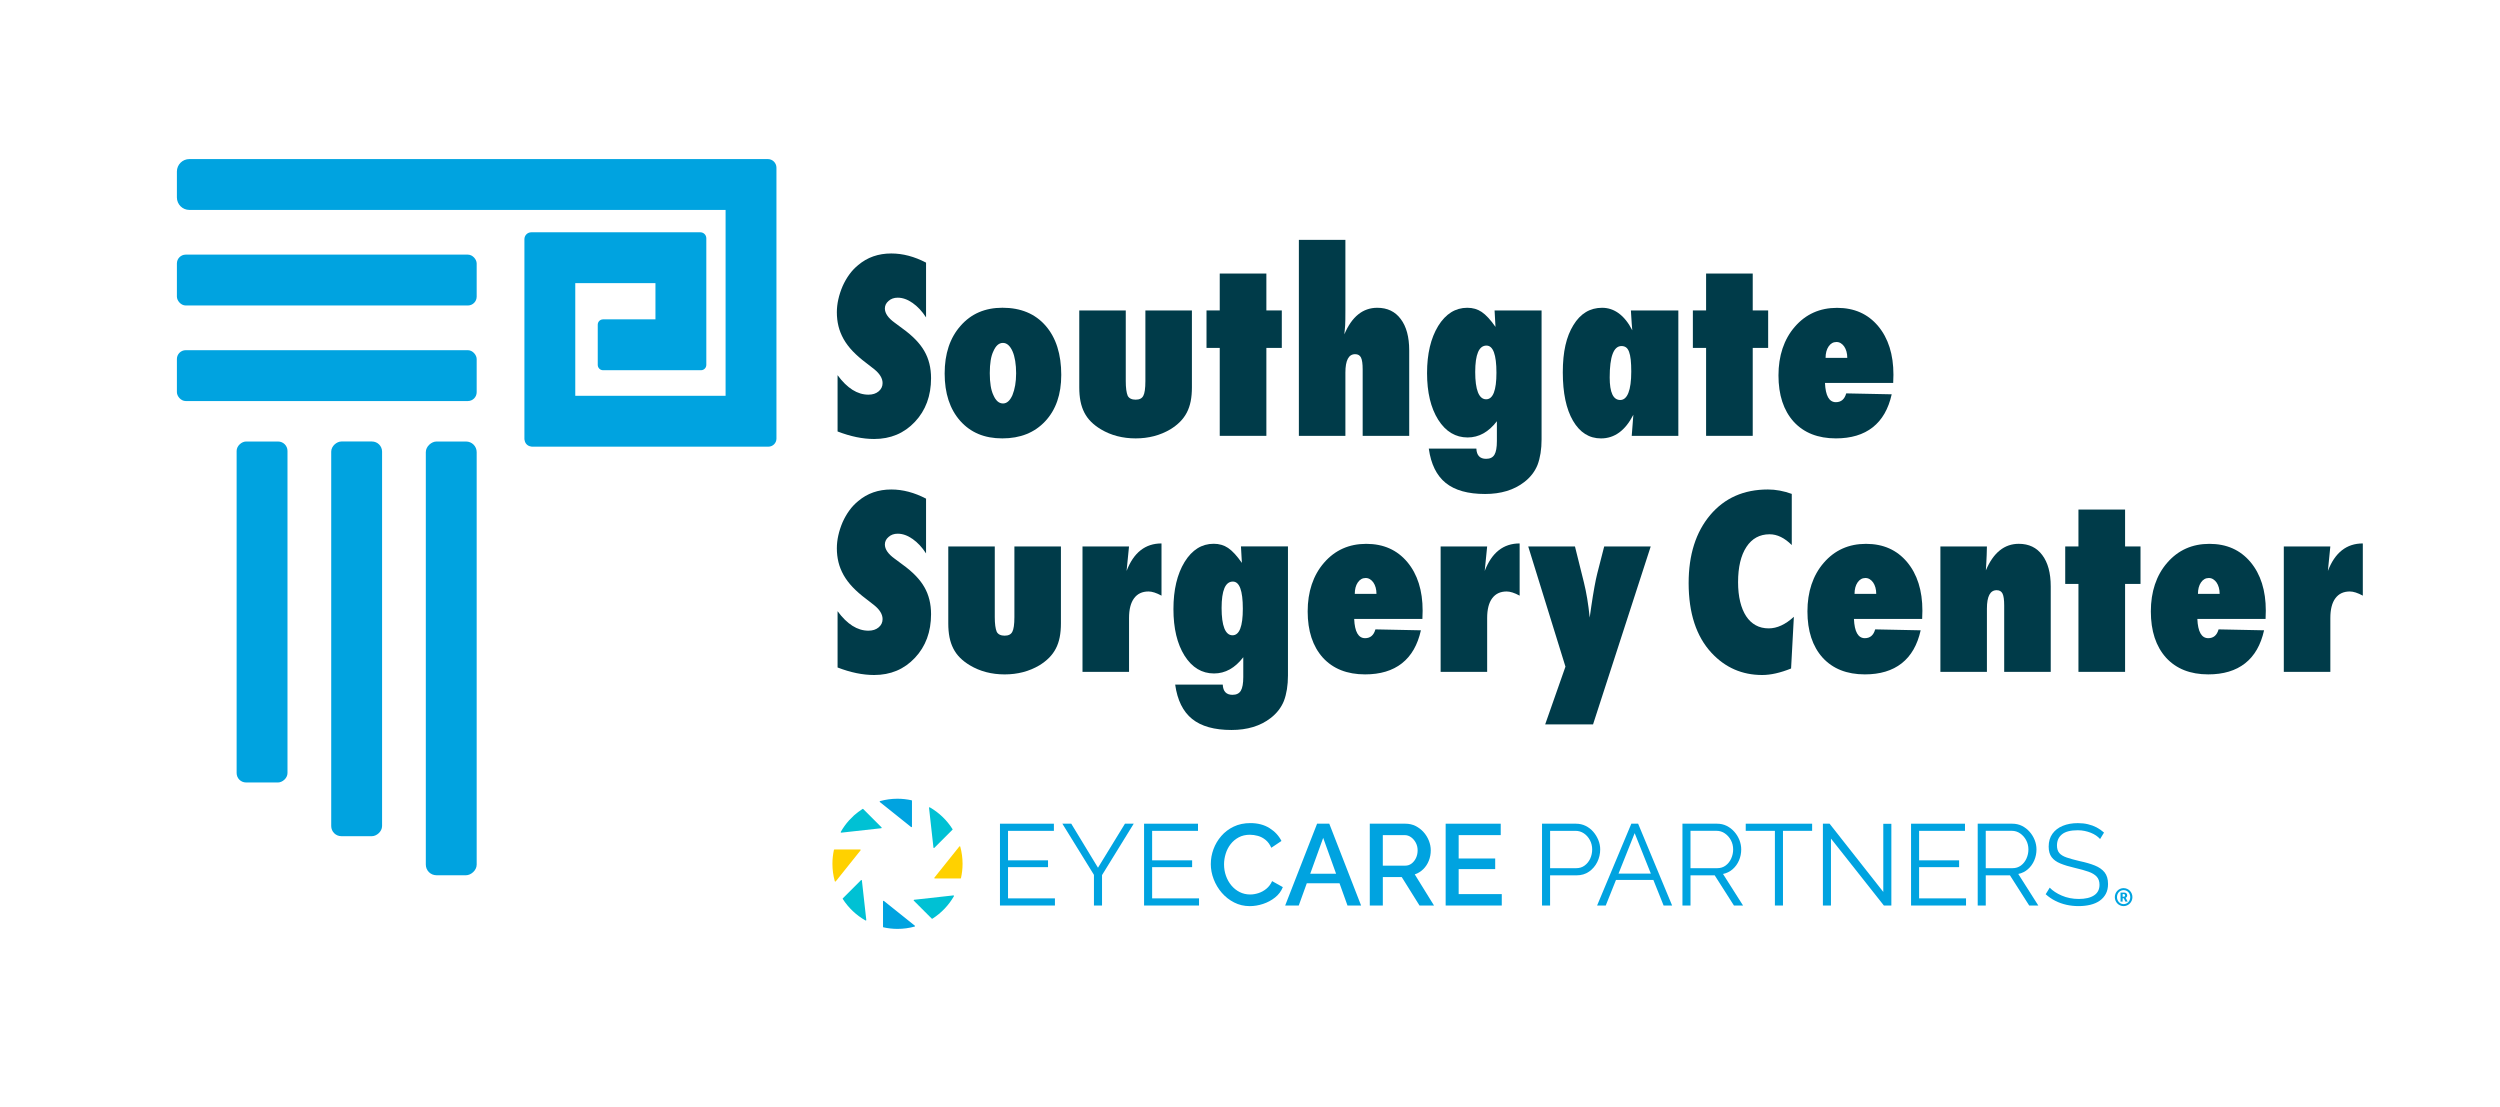 <?xml version="1.0" encoding="UTF-8"?><svg id="Layer_1" xmlns="http://www.w3.org/2000/svg" viewBox="0 0 1383.7 612.54"><defs><style>.cls-1{fill:#00a3e0;}.cls-1,.cls-2,.cls-3,.cls-4{stroke-width:0px;}.cls-2{fill:#ffd100;}.cls-3{fill:#003b49;}.cls-4{fill:#00c1d4;}</style></defs><rect class="cls-1" x="97.91" y="140.93" width="165.92" height="28.15" rx="4.89" ry="4.89"/><path class="cls-1" d="M424.97,88.04H104.82c-3.82,0-6.91,3.09-6.91,6.91v14.33c0,3.82,3.09,6.91,6.91,6.91h296.78v102.87h-83.2v-62.35h44.38v20.05h-29c-1.62,0-2.94,1.32-2.94,2.94v22.27c0,1.62,1.32,2.94,2.94,2.94h54.21c1.62,0,2.94-1.32,2.94-2.94v-70.09c0-1.83-1.48-3.31-3.31-3.31h-93.56c-2.1,0-3.81,1.7-3.81,3.81v110.72c0,.12.06.23.07.35.02.14.05.27.08.4.32,1.66,1.57,2.92,3.23,3.23.13.03.27.06.4.08.12.01.22.07.35.07h130.89c2.47,0,4.48-2.01,4.48-4.48V92.83c0-2.64-2.14-4.79-4.79-4.79Z"/><rect class="cls-1" x="97.91" y="193.82" width="165.92" height="28.15" rx="4.89" ry="4.89"/><rect class="cls-1" x="50.69" y="324.64" width="188.71" height="28.15" rx="5.21" ry="5.21" transform="translate(-193.67 483.77) rotate(-90)"/><rect class="cls-1" x="88.18" y="339.51" width="218.45" height="28.15" rx="5.61" ry="5.61" transform="translate(-156.19 550.99) rotate(-90)"/><rect class="cls-1" x="129.73" y="350.32" width="240.06" height="28.15" rx="5.88" ry="5.88" transform="translate(-114.64 614.16) rotate(-90)"/><path class="cls-3" d="M463.58,238.79v-31.14c5.27,7.19,10.96,10.79,17.08,10.79,2.31,0,4.2-.61,5.65-1.83,1.46-1.22,2.18-2.75,2.18-4.59,0-2.65-1.58-5.24-4.75-7.77l-4.37-3.4c-2.91-2.18-5.39-4.36-7.45-6.52-2.05-2.16-3.72-4.39-5.01-6.68-1.28-2.29-2.23-4.66-2.83-7.1-.6-2.44-.9-5.01-.9-7.71,0-4.62,1.07-9.46,3.21-14.51,1.07-2.35,2.31-4.51,3.72-6.45,1.41-1.95,3.04-3.67,4.88-5.17,5.05-4.28,11.15-6.42,18.3-6.42,6.38,0,12.8,1.69,19.26,5.07v30.31c-2.18-3.38-4.67-6.05-7.45-7.99-2.78-1.95-5.52-2.92-8.22-2.92-2.05,0-3.75.6-5.07,1.8-1.37,1.16-2.05,2.55-2.05,4.17,0,2.65,1.82,5.29,5.46,7.9l4.24,3.15c5.65,4.07,9.7,8.24,12.14,12.52,2.48,4.28,3.72,9.29,3.72,15.03,0,9.76-2.98,17.81-8.93,24.14-5.95,6.34-13.48,9.5-22.6,9.5-6.29,0-13.04-1.39-20.23-4.17Z"/><path class="cls-3" d="M587.38,207.58c0,10.7-2.95,19.22-8.86,25.56-5.91,6.34-13.83,9.5-23.76,9.5s-17.53-3.23-23.31-9.7c-5.74-6.51-8.6-15.24-8.6-26.2s2.93-19.76,8.8-26.39c5.82-6.68,13.55-10.02,23.18-10.02,10.15,0,18.11,3.32,23.89,9.95,5.78,6.64,8.67,15.73,8.67,27.29ZM562.41,206.75c0-2.57-.17-4.89-.51-6.97s-.83-3.85-1.48-5.33-1.41-2.62-2.31-3.44-1.9-1.22-3.02-1.22c-2.18,0-3.94,1.54-5.27,4.62-1.33,2.7-1.99,6.74-1.99,12.14s.66,9.35,1.99,12.14c1.33,3.08,3.1,4.62,5.33,4.62,2.1,0,3.83-1.52,5.2-4.56,1.37-3.38,2.05-7.38,2.05-12.01Z"/><path class="cls-3" d="M597.34,171.82h25.75v39.11c0,3.72.36,6.44,1.09,8.16.77,1.41,2.23,2.12,4.37,2.12s3.51-.71,4.24-2.12c.77-1.41,1.16-4.13,1.16-8.16v-39.11h25.75v42.57c0,2.83-.22,5.38-.67,7.67-.45,2.29-1.16,4.37-2.12,6.23s-2.2,3.56-3.72,5.1c-1.52,1.54-3.33,2.95-5.43,4.24-5.65,3.34-12.05,5.01-19.2,5.01s-13.63-1.67-19.2-5.01c-2.14-1.28-3.97-2.69-5.49-4.21-1.52-1.52-2.76-3.22-3.72-5.1s-1.67-3.97-2.12-6.26c-.45-2.29-.67-4.85-.67-7.67v-42.57Z"/><path class="cls-3" d="M700.91,241.23h-25.81v-48.67h-7.32v-20.74h7.32v-20.42h25.81v20.42h8.54v20.74h-8.54v48.67Z"/><path class="cls-3" d="M779.96,241.23h-25.75v-36.73c0-3.17-.31-5.37-.93-6.61-.62-1.24-1.7-1.86-3.24-1.86-3.6,0-5.39,3.4-5.39,10.21v35h-25.75v-108.46h25.75v38.78c0,2.1-.01,3.85-.03,5.27-.02,1.41-.05,2.48-.1,3.21s-.11,1.5-.19,2.31-.17,1.71-.26,2.7c4.15-9.8,10.23-14.7,18.24-14.7,5.57,0,9.89,2.08,12.97,6.23,3.13,4.15,4.69,9.93,4.69,17.34v47.33Z"/><path class="cls-3" d="M853.23,171.82v71.41c0,5.44-.75,10.15-2.25,14.13-1.5,3.68-3.94,6.83-7.32,9.44-5.69,4.41-12.93,6.61-21.7,6.61-9.46,0-16.72-2.03-21.77-6.1-5.05-4.07-8.18-10.4-9.38-19.01h26.33c.17,3.77,1.97,5.65,5.39,5.65,2.18,0,3.72-.76,4.62-2.28s1.35-4.03,1.35-7.55v-10.98c-4.58,5.99-9.97,8.99-16.18,8.99-6.72,0-12.16-3.27-16.31-9.82-4.11-6.55-6.16-15.15-6.16-25.81s2.05-19.31,6.16-26.07c4.15-6.72,9.53-10.08,16.12-10.08,3.04,0,5.69.77,7.96,2.31,2.35,1.58,4.9,4.35,7.64,8.28l-.51-9.12h26.01ZM828.25,206.3c0-10.02-1.84-15.03-5.52-15.03-4.15,0-6.23,4.88-6.23,14.64s2.01,15.09,6.04,15.09c3.81,0,5.71-4.9,5.71-14.7Z"/><path class="cls-3" d="M928.94,241.23h-25.81c.21-2.31.39-4.52.51-6.61s.26-3.79.39-5.07c-4.45,8.73-10.42,13.1-17.92,13.1-6.51,0-11.67-3.25-15.48-9.76-3.77-6.46-5.65-15.41-5.65-26.84s1.95-19.73,5.84-26.07c3.9-6.42,9.2-9.63,15.92-9.63s12.46,4.15,16.7,12.46c-.09-.86-.15-1.61-.19-2.25s-.09-1.18-.13-1.61l-.26-4.05-.19-3.08h26.26v69.41ZM902.87,205.66c0-2.57-.1-4.75-.29-6.55-.2-1.8-.5-3.26-.93-4.4-.43-1.13-.98-1.95-1.67-2.44s-1.52-.74-2.5-.74c-4.37,0-6.55,5.8-6.55,17.4,0,8.3,1.95,12.46,5.84,12.46s6.1-5.24,6.1-15.73Z"/><path class="cls-3" d="M970.1,241.23h-25.81v-48.67h-7.32v-20.74h7.32v-20.42h25.81v20.42h8.54v20.74h-8.54v48.67Z"/><path class="cls-3" d="M1021.85,217.73l25.17.51c-1.8,8.09-5.3,14.18-10.5,18.27-5.2,4.09-12,6.13-20.39,6.13-9.93,0-17.72-3.08-23.37-9.25-5.61-6.25-8.41-14.79-8.41-25.62s3.02-19.97,9.05-26.91c6.04-6.98,13.83-10.47,23.37-10.47s17.08,3.36,22.73,10.08c5.65,6.76,8.48,15.73,8.48,26.91l-.13,4.56h-37.76c.3,7.11,2.31,10.66,6.04,10.66,2.91,0,4.82-1.63,5.72-4.88ZM1022.43,198.08c0-1.28-.15-2.46-.45-3.53s-.72-1.99-1.25-2.76-1.17-1.38-1.89-1.83-1.52-.67-2.38-.67c-1.8,0-3.25.82-4.37,2.47s-1.67,3.76-1.67,6.33h12.01Z"/><path class="cls-3" d="M463.58,369.42v-31.14c5.27,7.19,10.96,10.79,17.08,10.79,2.31,0,4.2-.61,5.65-1.83,1.46-1.22,2.18-2.75,2.18-4.59,0-2.65-1.58-5.24-4.75-7.77l-4.37-3.4c-2.91-2.18-5.39-4.35-7.45-6.52-2.05-2.16-3.72-4.39-5.01-6.68-1.28-2.29-2.23-4.66-2.83-7.1-.6-2.44-.9-5.01-.9-7.71,0-4.62,1.07-9.46,3.21-14.51,1.07-2.35,2.31-4.51,3.72-6.45,1.41-1.95,3.04-3.67,4.88-5.17,5.05-4.28,11.15-6.42,18.3-6.42,6.38,0,12.8,1.69,19.26,5.07v30.31c-2.18-3.38-4.67-6.05-7.45-7.99-2.78-1.95-5.52-2.92-8.22-2.92-2.05,0-3.75.6-5.07,1.8-1.37,1.16-2.05,2.55-2.05,4.17,0,2.65,1.82,5.29,5.46,7.9l4.24,3.15c5.65,4.07,9.7,8.24,12.14,12.52,2.48,4.28,3.72,9.29,3.72,15.03,0,9.76-2.98,17.81-8.93,24.14-5.95,6.34-13.48,9.5-22.6,9.5-6.29,0-13.04-1.39-20.23-4.17Z"/><path class="cls-3" d="M524.84,302.44h25.75v39.11c0,3.72.36,6.44,1.09,8.16.77,1.41,2.23,2.12,4.37,2.12s3.51-.71,4.24-2.12c.77-1.41,1.16-4.13,1.16-8.16v-39.11h25.75v42.57c0,2.83-.22,5.38-.67,7.68-.45,2.29-1.16,4.37-2.12,6.23-.96,1.86-2.2,3.56-3.72,5.1s-3.33,2.95-5.43,4.24c-5.65,3.34-12.05,5.01-19.2,5.01s-13.63-1.67-19.2-5.01c-2.14-1.28-3.97-2.68-5.49-4.2s-2.76-3.22-3.72-5.11-1.67-3.97-2.12-6.26c-.45-2.29-.67-4.85-.67-7.68v-42.57Z"/><path class="cls-3" d="M624.89,371.86h-25.75v-69.41h25.75l-1.35,13.55c3.9-10.15,10.34-15.22,19.33-15.22v28.9c-2.83-1.54-5.22-2.31-7.19-2.31-3.47,0-6.13,1.25-7.99,3.76-1.86,2.5-2.79,6.15-2.79,10.95v29.79Z"/><path class="cls-3" d="M712.86,302.44v71.41c0,5.44-.75,10.15-2.25,14.13-1.5,3.68-3.94,6.83-7.32,9.44-5.69,4.41-12.93,6.61-21.7,6.61-9.46,0-16.72-2.03-21.77-6.1s-8.18-10.4-9.38-19.01h26.33c.17,3.77,1.97,5.65,5.39,5.65,2.18,0,3.72-.76,4.62-2.28s1.35-4.04,1.35-7.55v-10.98c-4.58,5.99-9.97,8.99-16.18,8.99-6.72,0-12.16-3.27-16.31-9.82-4.11-6.55-6.16-15.15-6.16-25.81s2.05-19.31,6.16-26.07c4.15-6.72,9.52-10.08,16.12-10.08,3.04,0,5.69.77,7.96,2.31,2.35,1.58,4.9,4.35,7.64,8.28l-.51-9.12h26.01ZM687.88,336.92c0-10.02-1.84-15.03-5.52-15.03-4.15,0-6.23,4.88-6.23,14.64s2.01,15.09,6.04,15.09c3.81,0,5.71-4.9,5.71-14.7Z"/><path class="cls-3" d="M761.27,348.35l25.17.51c-1.8,8.09-5.3,14.18-10.5,18.27-5.2,4.09-12,6.13-20.39,6.13-9.93,0-17.72-3.08-23.37-9.25-5.61-6.25-8.41-14.79-8.41-25.62s3.02-19.97,9.05-26.91c6.04-6.98,13.83-10.47,23.37-10.47s17.08,3.36,22.73,10.08c5.65,6.76,8.48,15.73,8.48,26.91l-.13,4.56h-37.76c.3,7.11,2.31,10.66,6.04,10.66,2.91,0,4.82-1.63,5.71-4.88ZM761.85,328.71c0-1.28-.15-2.46-.45-3.53s-.72-1.99-1.25-2.76-1.17-1.38-1.89-1.83c-.73-.45-1.52-.68-2.38-.68-1.8,0-3.25.83-4.37,2.47s-1.67,3.75-1.67,6.32h12.01Z"/><path class="cls-3" d="M823.11,371.86h-25.75v-69.41h25.75l-1.35,13.55c3.9-10.15,10.34-15.22,19.33-15.22v28.9c-2.83-1.54-5.22-2.31-7.19-2.31-3.47,0-6.13,1.25-8,3.76s-2.79,6.15-2.79,10.95v29.79Z"/><path class="cls-3" d="M881.74,400.95h-26.52l11.23-31.98-20.61-66.52h25.87l4.95,19.91c.68,2.74,1.29,5.73,1.83,8.96.53,3.23,1,6.73,1.38,10.5l.9-6.36c1.2-8.09,2.29-14.08,3.27-17.98l3.85-15.03h25.75l-31.92,98.5Z"/><path class="cls-3" d="M992.87,341.36l-1.54,28.64c-5.95,2.4-11.28,3.6-15.99,3.6-11.09,0-20.42-4.07-28-12.2-8.48-9.12-12.71-22.03-12.71-38.72,0-15.63,3.98-28.17,11.94-37.63,7.96-9.42,18.6-14.13,31.91-14.13,4.32,0,8.73.81,13.23,2.44v28.32c-3.98-3.98-8.07-5.97-12.26-5.97-5.48,0-9.76,2.33-12.84,7-3.08,4.71-4.62,11.22-4.62,19.52,0,4.02.39,7.62,1.16,10.79s1.87,5.84,3.31,8.03c1.43,2.18,3.2,3.85,5.3,5.01s4.49,1.73,7.19,1.73c4.62,0,9.27-2.14,13.93-6.42Z"/><path class="cls-3" d="M1037.88,348.35l25.17.51c-1.8,8.09-5.3,14.18-10.5,18.27-5.2,4.09-12,6.13-20.39,6.13-9.93,0-17.72-3.08-23.37-9.25-5.61-6.25-8.41-14.79-8.41-25.62s3.02-19.97,9.05-26.91c6.04-6.98,13.83-10.47,23.37-10.47s17.08,3.36,22.73,10.08c5.65,6.76,8.48,15.73,8.48,26.91l-.13,4.56h-37.76c.3,7.11,2.31,10.66,6.04,10.66,2.91,0,4.82-1.63,5.71-4.88ZM1038.46,328.71c0-1.28-.15-2.46-.45-3.53s-.72-1.99-1.25-2.76-1.17-1.38-1.89-1.83-1.52-.68-2.38-.68c-1.8,0-3.25.83-4.37,2.47s-1.67,3.75-1.67,6.32h12.01Z"/><path class="cls-3" d="M1135.03,371.86h-25.75v-36.73c0-3.17-.31-5.37-.93-6.61s-1.7-1.86-3.24-1.86c-3.6,0-5.39,3.4-5.39,10.21v35h-25.75v-69.41h25.75c-.04,1.71-.09,3.3-.13,4.75-.04,1.46-.11,2.8-.19,4.05l-.26,4.43c4.15-9.8,10.23-14.7,18.24-14.7,5.57,0,9.89,2.08,12.97,6.23,3.13,4.15,4.69,9.93,4.69,17.34v47.33Z"/><path class="cls-3" d="M1176.19,371.86h-25.81v-48.67h-7.32v-20.74h7.32v-20.42h25.81v20.42h8.54v20.74h-8.54v48.67Z"/><path class="cls-3" d="M1227.95,348.35l25.17.51c-1.8,8.09-5.3,14.18-10.5,18.27-5.2,4.09-12,6.13-20.39,6.13-9.93,0-17.72-3.08-23.37-9.25-5.61-6.25-8.41-14.79-8.41-25.62s3.02-19.97,9.05-26.91c6.04-6.98,13.83-10.47,23.37-10.47s17.08,3.36,22.73,10.08c5.65,6.76,8.48,15.73,8.48,26.91l-.13,4.56h-37.76c.3,7.11,2.31,10.66,6.04,10.66,2.91,0,4.82-1.63,5.71-4.88ZM1228.53,328.71c0-1.28-.15-2.46-.45-3.53s-.72-1.99-1.25-2.76-1.17-1.38-1.89-1.83c-.73-.45-1.52-.68-2.38-.68-1.8,0-3.25.83-4.37,2.47-1.11,1.65-1.67,3.75-1.67,6.32h12.01Z"/><path class="cls-3" d="M1289.79,371.86h-25.75v-69.41h25.75l-1.35,13.55c3.9-10.15,10.34-15.22,19.33-15.22v28.9c-2.83-1.54-5.22-2.31-7.19-2.31-3.47,0-6.13,1.25-7.99,3.76-1.87,2.5-2.79,6.15-2.79,10.95v29.79Z"/><path class="cls-1" d="M504.77,443.24c0-.14-.09-.26-.24-.3-2.51-.55-5.11-.86-7.79-.86-3.34,0-6.57.47-9.64,1.31-.23.07-.29.38-.1.53l17.28,13.83c.2.15.48.01.48-.24v-14.28Z"/><path class="cls-1" d="M488.72,512.96c0,.14.09.26.24.3,2.51.55,5.11.86,7.79.86,3.28,0,6.44-.45,9.46-1.27.23-.06.29-.37.1-.53l-17.1-13.68c-.2-.16-.48-.01-.48.23v14.09Z"/><path class="cls-2" d="M461.86,470.17c-.14,0-.26.1-.3.24-.54,2.48-.83,5.05-.83,7.69,0,3.33.46,6.55,1.31,9.62.06.23.37.29.53.1l13.73-17.17c.16-.2.02-.48-.23-.48h-14.21Z"/><path class="cls-2" d="M531.58,486.22c.14,0,.26-.09.3-.24.57-2.53.88-5.18.88-7.89,0-3.28-.45-6.45-1.27-9.47-.07-.23-.38-.29-.53-.1l-13.78,17.22c-.16.2-.01.48.23.48h14.17Z"/><path class="cls-4" d="M477.39,447.74c-1.66,1.07-3.24,2.26-4.71,3.57,0,0-.01.01-.02.02l-2.69,2.69s0,0-.01.01c-1.75,1.95-3.3,4.09-4.6,6.39-.12.21.05.47.3.44l22.07-2.45c.24-.03.35-.33.18-.5l-10.14-10.14c-.1-.1-.26-.11-.38-.04"/><path class="cls-4" d="M516.09,508.47c4.89-3.12,8.98-7.39,11.88-12.43.11-.21-.06-.47-.3-.45l-21.71,2.41c-.24.03-.35.33-.18.51l9.92,9.92c.1.1.26.11.38.04"/><path class="cls-4" d="M466.46,497.58c3.16,4.91,7.48,9,12.57,11.88.21.12.47-.05.44-.29l-2.43-21.84c-.03-.24-.32-.35-.5-.18l-10.05,10.05c-.1.1-.11.26-.04.38"/><path class="cls-4" d="M527.19,458.88c-3.13-4.96-7.45-9.1-12.54-12.03-.22-.12-.48.05-.45.3l2.44,21.94c.03.24.32.35.5.18l10.02-10.02c.09-.09.11-.26.04-.37"/><polygon class="cls-1" points="583.88 497.23 583.88 501.19 553.46 501.19 553.46 455.9 583.31 455.9 583.31 459.86 557.92 459.86 557.92 476.18 580.06 476.18 580.06 479.95 557.92 479.95 557.92 497.23 583.88 497.23"/><polygon class="cls-1" points="592.92 455.9 607.71 480.27 622.64 455.9 627.49 455.9 609.95 484.35 609.95 501.19 605.48 501.19 605.48 484.22 588 455.9 592.92 455.9"/><polygon class="cls-1" points="663.64 497.23 663.64 501.19 633.22 501.19 633.22 455.9 663.07 455.9 663.07 459.86 637.68 459.86 637.68 476.18 659.82 476.18 659.82 479.95 637.68 479.95 637.68 497.23 663.64 497.23"/><path class="cls-1" d="M670.16,478.16c0-2.76.49-5.47,1.47-8.14.98-2.66,2.41-5.08,4.3-7.27,1.89-2.19,4.19-3.94,6.89-5.23,2.7-1.3,5.78-1.95,9.22-1.95,4.13,0,7.66.92,10.62,2.78,2.95,1.85,5.15,4.22,6.6,7.11l-5.62,3.76c-.81-1.83-1.86-3.28-3.15-4.33-1.3-1.07-2.71-1.81-4.25-2.24-1.53-.42-3.02-.63-4.46-.63-2.34,0-4.4.48-6.19,1.44-1.79.96-3.28,2.22-4.5,3.8-1.21,1.57-2.12,3.34-2.71,5.29-.6,1.95-.9,3.92-.9,5.87,0,2.21.35,4.31,1.06,6.32.7,2,1.7,3.77,2.99,5.33,1.3,1.55,2.83,2.78,4.6,3.67,1.76.89,3.71,1.34,5.83,1.34,1.49,0,3.02-.26,4.6-.77,1.57-.51,3.03-1.31,4.37-2.42,1.34-1.11,2.39-2.51,3.15-4.21l5.94,3.32c-.9,2.26-2.33,4.17-4.31,5.74-1.98,1.57-4.2,2.76-6.67,3.57-2.47.81-4.91,1.21-7.33,1.21-3.11,0-5.98-.67-8.61-2.01-2.64-1.34-4.92-3.13-6.86-5.36-1.93-2.24-3.44-4.75-4.5-7.53-1.07-2.78-1.6-5.6-1.6-8.45"/><path class="cls-1" d="M739.49,483.58l-7.13-19.84-7.17,19.84h14.3ZM728.97,455.9h6.76l17.61,45.29h-7.53l-4.42-12.32h-18.11l-4.45,12.32h-7.52l17.67-45.29Z"/><path class="cls-1" d="M765.36,479.12h12.44c1.31,0,2.49-.4,3.51-1.18,1.02-.79,1.83-1.82,2.43-3.09.59-1.28.89-2.68.89-4.21s-.35-3-1.05-4.27c-.7-1.27-1.58-2.29-2.65-3.03-1.06-.75-2.23-1.12-3.51-1.12h-12.06v16.91ZM758.15,501.19v-45.29h19.71c2.04,0,3.91.42,5.62,1.27,1.7.86,3.17,1.98,4.43,3.38,1.26,1.4,2.24,2.99,2.94,4.75.7,1.77,1.05,3.54,1.05,5.33,0,2.04-.36,3.96-1.09,5.78-.72,1.81-1.75,3.37-3.09,4.68-1.34,1.32-2.9,2.28-4.68,2.87l10.65,17.22h-8.03l-9.83-15.75h-10.46v15.75h-7.21Z"/><polygon class="cls-1" points="831.2 494.87 831.2 501.19 800.14 501.19 800.14 455.9 830.62 455.9 830.62 462.22 807.34 462.22 807.34 475.16 827.56 475.16 827.56 481.03 807.34 481.03 807.34 494.87 831.2 494.87"/><path class="cls-1" d="M857.94,480.52h14.49c1.79,0,3.34-.49,4.65-1.47,1.32-.98,2.34-2.25,3.07-3.82.72-1.58,1.09-3.28,1.09-5.11s-.43-3.59-1.28-5.16c-.85-1.57-1.97-2.82-3.35-3.73-1.38-.91-2.9-1.37-4.56-1.37h-14.1v20.67ZM853.48,501.19v-45.29h18.75c1.95,0,3.75.4,5.39,1.21,1.64.81,3.05,1.9,4.24,3.28,1.19,1.38,2.12,2.92,2.8,4.6.68,1.68,1.02,3.39,1.02,5.13,0,2.47-.54,4.8-1.62,6.99-1.09,2.19-2.61,3.96-4.56,5.33-1.95,1.36-4.25,2.04-6.89,2.04h-14.67v16.71h-4.46Z"/><path class="cls-1" d="M913.71,483.52l-8.95-22.39-8.94,22.39h17.9ZM902.91,455.9h3.76l18.82,45.29h-4.72l-5.66-14.16h-20.7l-5.66,14.16h-4.79l18.95-45.29Z"/><path class="cls-1" d="M935.66,480.52h14.8c1.79,0,3.34-.49,4.66-1.47,1.31-.98,2.34-2.26,3.06-3.86.72-1.6,1.09-3.29,1.09-5.08s-.42-3.52-1.25-5.07c-.83-1.55-1.93-2.8-3.32-3.76-1.38-.96-2.93-1.44-4.62-1.44h-14.42v20.67ZM931.2,501.19v-45.29h19.14c1.95,0,3.74.4,5.36,1.21,1.62.81,3.03,1.9,4.24,3.28,1.21,1.38,2.15,2.92,2.81,4.6.65,1.68.98,3.39.98,5.13,0,2.17-.41,4.21-1.24,6.13s-2,3.53-3.51,4.85c-1.51,1.32-3.28,2.19-5.33,2.62l11.1,17.48h-5.04l-10.65-16.71h-13.4v16.71h-4.46Z"/><polygon class="cls-1" points="1002.98 459.85 986.84 459.85 986.84 501.19 982.37 501.19 982.37 459.85 966.23 459.85 966.23 455.9 1002.98 455.9 1002.98 459.85"/><polygon class="cls-1" points="1013.4 464.13 1013.4 501.19 1008.94 501.19 1008.94 455.9 1012.64 455.9 1042.36 493.66 1042.36 455.97 1046.83 455.97 1046.83 501.19 1042.69 501.19 1013.4 464.13"/><polygon class="cls-1" points="1088.16 497.23 1088.16 501.19 1057.73 501.19 1057.73 455.9 1087.58 455.9 1087.58 459.86 1062.19 459.86 1062.19 476.18 1084.33 476.18 1084.33 479.95 1062.19 479.95 1062.19 497.23 1088.16 497.23"/><path class="cls-1" d="M1099.08,480.52h14.8c1.79,0,3.34-.49,4.66-1.47,1.31-.98,2.34-2.26,3.06-3.86.72-1.6,1.09-3.29,1.09-5.08s-.42-3.52-1.25-5.07c-.83-1.55-1.93-2.8-3.32-3.76-1.38-.96-2.93-1.44-4.62-1.44h-14.42v20.67ZM1094.62,501.19v-45.29h19.14c1.95,0,3.74.4,5.36,1.21,1.62.81,3.03,1.9,4.24,3.28,1.21,1.38,2.15,2.92,2.81,4.6.65,1.68.98,3.39.98,5.13,0,2.17-.41,4.21-1.24,6.13-.83,1.91-2,3.53-3.51,4.85-1.51,1.32-3.28,2.19-5.33,2.62l11.1,17.48h-5.04l-10.65-16.71h-13.4v16.71h-4.46Z"/><path class="cls-1" d="M1162.34,464.38c-.64-.72-1.38-1.38-2.23-1.95-.85-.57-1.81-1.07-2.87-1.5-1.07-.42-2.2-.77-3.41-1.02-1.21-.26-2.5-.38-3.86-.38-3.96,0-6.86.75-8.71,2.26-1.85,1.51-2.77,3.56-2.77,6.15,0,1.79.43,3.19,1.31,4.21.87,1.02,2.24,1.85,4.11,2.48,1.87.64,4.25,1.29,7.15,1.98,3.23.68,6.02,1.48,8.36,2.42,2.34.94,4.15,2.2,5.42,3.79,1.27,1.6,1.91,3.75,1.91,6.46,0,2.08-.4,3.89-1.21,5.42-.81,1.52-1.93,2.8-3.38,3.82-1.45,1.02-3.17,1.77-5.17,2.26-2,.49-4.19.73-6.57.73s-4.58-.25-6.73-.73c-2.15-.49-4.18-1.21-6.09-2.17-1.91-.96-3.7-2.18-5.36-3.67l2.24-3.64c.8.86,1.77,1.65,2.9,2.39,1.13.75,2.38,1.42,3.77,2.01,1.38.6,2.86,1.06,4.46,1.38s3.24.48,4.94.48c3.61,0,6.44-.66,8.45-1.98,2.02-1.31,3.03-3.27,3.03-5.86,0-1.87-.51-3.36-1.53-4.49-1.02-1.13-2.55-2.05-4.6-2.77-2.04-.72-4.55-1.42-7.52-2.1-3.15-.72-5.8-1.53-7.97-2.42-2.17-.89-3.8-2.07-4.88-3.53-1.09-1.47-1.63-3.41-1.63-5.83,0-2.8.69-5.17,2.08-7.1,1.38-1.93,3.28-3.4,5.71-4.39,2.43-1,5.21-1.5,8.36-1.5,2,0,3.86.2,5.58.61,1.72.4,3.32.99,4.78,1.75,1.47.77,2.84,1.73,4.12,2.87l-2.17,3.57Z"/><path class="cls-1" d="M1175.46,496.34c.45,0,.72-.29.72-.75s-.27-.73-.71-.73h-.65v1.48h.64ZM1173.67,494.02h2.06c.98,0,1.63.63,1.63,1.58,0,.78-.53,1.19-.88,1.29v.03s.05.05.18.29l.94,1.79h-1.28l-.84-1.83h-.65v1.83h-1.15v-4.97ZM1175.36,500.42c2.09,0,3.69-1.71,3.69-3.88s-1.6-3.88-3.69-3.88-3.64,1.71-3.64,3.88,1.59,3.88,3.64,3.88M1175.36,491.56c2.72,0,4.89,2.22,4.89,4.97s-2.18,4.99-4.89,4.99-4.85-2.23-4.85-4.99,2.18-4.97,4.85-4.97"/></svg>